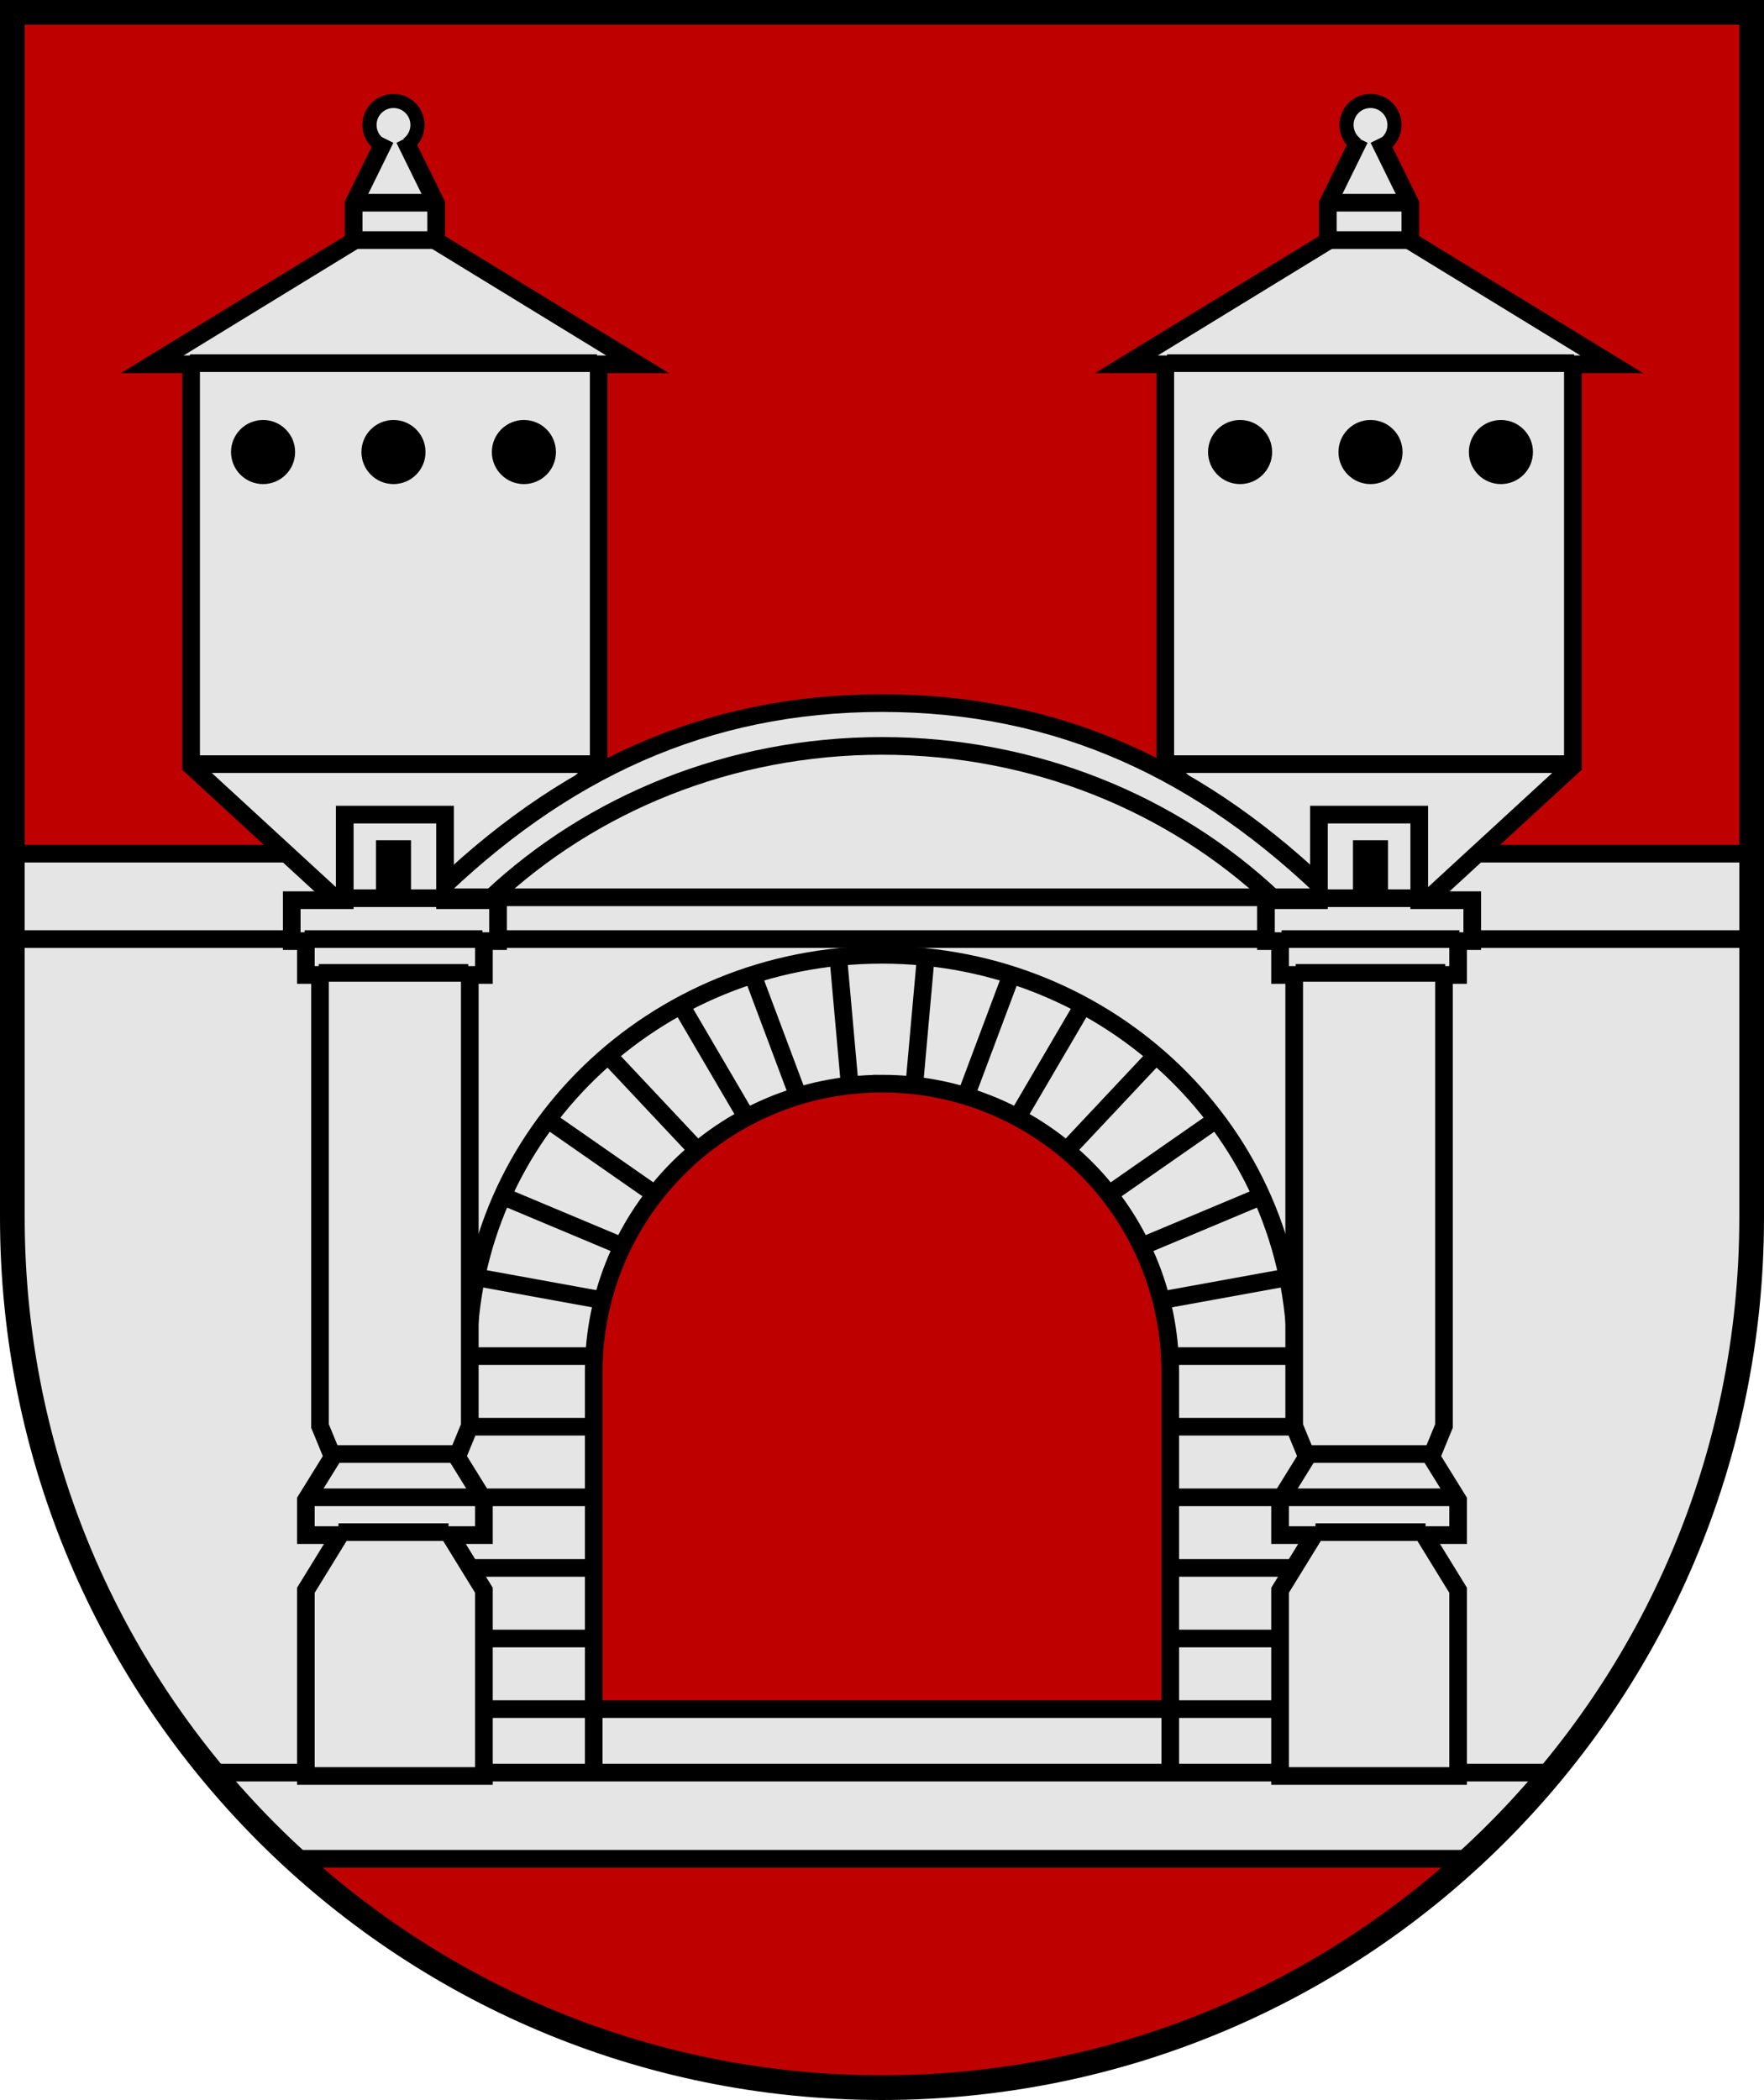 <?xml version="1.0" encoding="UTF-8" standalone="no"?>
<svg
   xmlns:dc="http://purl.org/dc/elements/1.1/"
   xmlns:cc="http://creativecommons.org/ns#"
   xmlns:rdf="http://www.w3.org/1999/02/22-rdf-syntax-ns#"
   xmlns:svg="http://www.w3.org/2000/svg"
   xmlns="http://www.w3.org/2000/svg"
   width="500"
   height="595"
   viewBox="0 0 132.292 157.427"
   version="1.1"
   id="svg847">
  <defs
     id="defs841" />
  <path
     id="path1015"
     style="fill:#be0000;fill-opacity:1;fill-rule:evenodd;stroke:none;stroke-width:1.852;stroke-miterlimit:9.26;stroke-dasharray:none"
     d="m 131.366,0.926 v 90.355 c 0,36.02 -29.2,65.22 -65.22,65.22 -36.02,0 -65.22,-29.2 -65.22,-65.22 V 0.926 Z" />
  <path
     id="path851"
     style="fill:#e5e5e5;fill-opacity:1;fill-rule:evenodd;stroke:#000000;stroke-width:1.323;stroke-miterlimit:9.26;stroke-dasharray:none"
     d="m 0.926,63.994 v 27.288 c 0,19.021 8.145,36.138 21.135,48.06 h 88.169 c 12.99,-11.922 21.135,-29.039 21.135,-48.06 V 63.994 Z M 66.146,81.236 c 11.94,0 21.62,9.68 21.62,21.62 V 128.122 H 44.526 v -25.265 c 0,-11.94 9.679,-21.62 21.62,-21.62 z" />
  <path
     style="font-variation-settings:normal;vector-effect:none;fill:none;fill-opacity:1;stroke:#000000;stroke-width:1.323;stroke-linecap:butt;stroke-linejoin:miter;stroke-miterlimit:8.5;stroke-dasharray:none;stroke-dashoffset:0;stroke-opacity:1;stop-color:#000000"
     d="m 15.327,132.884 h 7.517 m 13.332,0 h 8.35 43.24 8.35 m 13.332,0 h 7.517"
     id="path963" />
  <path
     id="path965"
     style="fill:none;fill-rule:evenodd;stroke:#000000;stroke-width:1.323;stroke-miterlimit:9.26;stroke-dasharray:none"
     d="m 97.174,101.663 c 0,-16.616 -13.892,-30.086 -31.028,-30.086 -17.136,0 -31.028,13.47 -31.028,30.086" />
  <g
     id="g1107"
     transform="translate(-37.613,-27.577)">
    <circle
       style="opacity:1;fill:#e5e5e5;fill-opacity:1;fill-rule:evenodd;stroke:#000000;stroke-width:1.058;stroke-miterlimit:9.26;stroke-dasharray:none"
       id="path861"
       cx="67.123"
       cy="36.943"
       r="1.798" />
    <path
       style="opacity:1;fill:#e5e5e5;fill-opacity:1;fill-rule:evenodd;stroke:#000000;stroke-width:5;stroke-miterlimit:9.26;stroke-dasharray:none"
       d="m 251.016,143.353 -9,18.309 v 10.59 l -57,34.867 h 11 v 113.615 l 43.482,39.98 h 28.389 l 43.482,-39.98 V 207.119 h 11 l -57,-34.867 v -10.59 l -9,-18.309"
       id="path853"
       transform="scale(0.265)" />
    <path
       style="opacity:1;fill:#000000;fill-rule:evenodd;stroke:none;stroke-width:0.794;stroke-miterlimit:9.26;stroke-dasharray:none"
       d="m 69.525,61.464 c 0,1.327 -1.076,2.403 -2.403,2.403 -1.327,0 -2.403,-1.076 -2.403,-2.403 -2e-6,-1.327 1.076,-2.403 2.403,-2.403 1.327,-10e-7 2.403,1.076 2.403,2.403 z"
       id="path1095" />
    <path
       style="opacity:1;fill:#000000;fill-rule:evenodd;stroke:none;stroke-width:0.794;stroke-miterlimit:9.26;stroke-dasharray:none"
       d="m 59.745,61.464 c 0,1.327 -1.076,2.403 -2.403,2.403 -1.327,0 -2.403,-1.076 -2.403,-2.403 -10e-7,-1.327 1.076,-2.403 2.403,-2.403 1.327,0 2.403,1.076 2.403,2.403 z"
       id="path1093" />
    <path
       style="opacity:1;fill:#000000;fill-rule:evenodd;stroke:none;stroke-width:0.794;stroke-miterlimit:9.26;stroke-dasharray:none"
       d="m 74.5,61.464 c 0,1.327 1.076,2.403 2.403,2.403 1.327,10e-7 2.403,-1.076 2.403,-2.403 10e-7,-1.327 -1.076,-2.403 -2.403,-2.403 -1.327,0 -2.403,1.076 -2.403,2.403 z"
       id="circle905" />
    <path
       id="rect867"
       style="fill:none;fill-rule:evenodd;stroke:#000000;stroke-width:1.323;stroke-miterlimit:8.5;stroke-dasharray:none"
       d="m 64.033,42.773 h 6.179 m -6.179,2.802 h 6.179 M 51.862,54.8 H 82.383 M 51.862,84.861 h 30.521" />
  </g>
  <g
     id="g1137"
     transform="matrix(-1,0,0,1,169.904,-27.577)">
    <circle
       style="opacity:1;fill:#e5e5e5;fill-opacity:1;fill-rule:evenodd;stroke:#000000;stroke-width:1.058;stroke-miterlimit:9.26;stroke-dasharray:none"
       id="circle1125"
       cx="67.123"
       cy="36.943"
       r="1.798" />
    <path
       style="opacity:1;fill:#e5e5e5;fill-opacity:1;fill-rule:evenodd;stroke:#000000;stroke-width:5;stroke-miterlimit:9.26;stroke-dasharray:none"
       d="m 251.016,143.353 -9,18.309 v 10.59 l -57,34.867 h 11 v 113.615 l 43.482,39.98 h 28.389 l 43.482,-39.98 V 207.119 h 11 l -57,-34.867 v -10.59 l -9,-18.309"
       id="path1127"
       transform="scale(0.265)" />
    <path
       style="opacity:1;fill:#000000;fill-rule:evenodd;stroke:none;stroke-width:0.794;stroke-miterlimit:9.26;stroke-dasharray:none"
       d="m 69.525,61.464 c 0,1.327 -1.076,2.403 -2.403,2.403 -1.327,0 -2.403,-1.076 -2.403,-2.403 -2e-6,-1.327 1.076,-2.403 2.403,-2.403 1.327,-10e-7 2.403,1.076 2.403,2.403 z"
       id="path1129" />
    <path
       style="opacity:1;fill:#000000;fill-rule:evenodd;stroke:none;stroke-width:0.794;stroke-miterlimit:9.26;stroke-dasharray:none"
       d="m 59.745,61.464 c 0,1.327 -1.076,2.403 -2.403,2.403 -1.327,0 -2.403,-1.076 -2.403,-2.403 -10e-7,-1.327 1.076,-2.403 2.403,-2.403 1.327,0 2.403,1.076 2.403,2.403 z"
       id="path1131" />
    <path
       style="opacity:1;fill:#000000;fill-rule:evenodd;stroke:none;stroke-width:0.794;stroke-miterlimit:9.26;stroke-dasharray:none"
       d="m 74.5,61.464 c 0,1.327 1.076,2.403 2.403,2.403 1.327,10e-7 2.403,-1.076 2.403,-2.403 10e-7,-1.327 -1.076,-2.403 -2.403,-2.403 -1.327,0 -2.403,1.076 -2.403,2.403 z"
       id="path1133" />
    <path
       id="path1135"
       style="fill:none;fill-rule:evenodd;stroke:#000000;stroke-width:1.323;stroke-miterlimit:8.5;stroke-dasharray:none"
       d="m 64.033,42.773 h 6.179 m -6.179,2.802 h 6.179 M 51.862,54.8 H 82.383 M 51.862,84.861 h 30.521" />
  </g>
  <path
     id="path996"
     style="fill:#e5e5e5;fill-opacity:1;fill-rule:evenodd;stroke:#000000;stroke-width:1.323;stroke-miterlimit:9.26;stroke-dasharray:none"
     d="m 99.896,67.266 c -9.685,-9.49 -20.5,-14.556 -33.75,-14.556 -13.25,0 -24.065,5.066 -33.75,14.556 z" />
  <path
     id="path980"
     style="font-variation-settings:normal;vector-effect:none;fill:none;fill-opacity:1;stroke:#000000;stroke-width:1.323;stroke-linecap:butt;stroke-linejoin:miter;stroke-miterlimit:8.5;stroke-dasharray:none;stroke-dashoffset:0;stroke-opacity:1;stop-color:#000000"
     d="m 87.766,101.663 h 9.408 m -9.408,5.292 h 9.408 m -9.408,5.292 h 8.35 m -8.35,5.292 h 9.352 m -9.352,5.292 h 8.15 m -8.15,10.054 v -4.763 h 8.15 m 0.472,-32.336 -9.355,1.701 m 7.512,-7.796 -8.788,3.685 m 5.528,-9.497 -7.938,5.528 m 3.26,-10.205 -6.662,7.087 m 1.276,-10.914 -4.819,8.221 m -0.567,-10.489 -3.402,9.071 m -3.014,-10.347 -0.85,9.497 M 44.526,101.663 h -9.408 m 9.408,5.292 h -9.408 m 9.408,5.292 h -8.35 m 8.35,5.292 h -9.352 m 9.352,5.292 h -8.15 m 8.15,10.054 v -4.763 h -8.15 m -0.472,-32.336 9.355,1.701 m -7.512,-7.796 8.788,3.685 m -5.528,-9.497 7.938,5.528 m -3.26,-10.205 6.662,7.087 m -1.276,-10.914 4.819,8.221 m 0.567,-10.489 3.402,9.071 m 3.014,-10.347 0.85,9.497" />
  <path
     id="path994"
     style="fill:none;fill-rule:evenodd;stroke:#000000;stroke-width:1.323;stroke-miterlimit:9.26;stroke-dasharray:none"
     d="m 0.926,70.397 h 20.86 m 15.449,0 h 57.823 m 15.449,0 h 20.86" />
  <path
     id="path998"
     style="fill:none;fill-rule:evenodd;stroke:#000000;stroke-width:1.323;stroke-miterlimit:9.26;stroke-dasharray:none"
     d="m 95.454,67.295 c -7.501,-7.03 -17.863,-11.378 -29.308,-11.378 -11.445,0 -21.807,4.348 -29.308,11.378" />
  <g
     id="g1112"
     transform="translate(-37.613,-27.577)">
    <path
       style="opacity:1;fill:#e5e5e5;fill-opacity:1;fill-rule:evenodd;stroke:#000000;stroke-width:5;stroke-miterlimit:9.26;stroke-dasharray:none"
       d="m 239.498,358.715 h -15 v 11.578 h 4 v 9.58 h 4 v 127.578 l 3.598,8.756 -7.598,12.257 v 9.866 h 9.598 l -9.598,15.602 v 52.534 h 50.389 v -52.534 l -9.598,-15.602 h 9.598 v -9.866 l -7.598,-12.257 3.598,-8.756 V 379.873 h 4 v -9.58 h 4 v -11.578 h -15 v -24.207 h -28.389 z"
       transform="scale(0.265)"
       id="path1081" />
    <path
       style="opacity:1;fill:#000000;fill-rule:evenodd;stroke:none;stroke-width:0.794;stroke-miterlimit:9.26;stroke-dasharray:none"
       d="m -65.808,90.565 h -2.63 v 4.345 h 2.63 z"
       transform="scale(-1,1)"
       id="path1097" />
    <path
       id="path1099"
       style="fill:none;fill-rule:evenodd;stroke:#000000;stroke-width:1.323;stroke-miterlimit:8.5;stroke-dasharray:none"
       d="m 63.367,94.91 h 7.511 m -8.411,41.67 h 9.312 m -11.322,3.243 h 13.332 m 2.11e-4,-41.849 H 60.457 m 1.059,2.535 h 11.215 m -9.734,41.925 h 8.253" />
  </g>
  <g
     id="g1168"
     transform="matrix(-1,0,0,1,169.904,-27.577)">
    <path
       style="opacity:1;fill:#e5e5e5;fill-opacity:1;fill-rule:evenodd;stroke:#000000;stroke-width:5;stroke-miterlimit:9.26;stroke-dasharray:none"
       d="m 239.498,358.715 h -15 v 11.578 h 4 v 9.58 h 4 v 127.578 l 3.598,8.756 -7.598,12.257 v 9.866 h 9.598 l -9.598,15.602 v 52.534 h 50.389 v -52.534 l -9.598,-15.602 h 9.598 v -9.866 l -7.598,-12.257 3.598,-8.756 V 379.873 h 4 v -9.58 h 4 v -11.578 h -15 v -24.207 h -28.389 z"
       transform="scale(0.265)"
       id="path1162" />
    <path
       style="opacity:1;fill:#000000;fill-rule:evenodd;stroke:none;stroke-width:0.794;stroke-miterlimit:9.26;stroke-dasharray:none"
       d="m -65.808,90.565 h -2.63 v 4.345 h 2.63 z"
       transform="scale(-1,1)"
       id="path1164" />
    <path
       id="path1166"
       style="fill:none;fill-rule:evenodd;stroke:#000000;stroke-width:1.323;stroke-miterlimit:8.5;stroke-dasharray:none"
       d="m 63.367,94.91 h 7.511 m -8.411,41.67 h 9.312 m -11.322,3.243 h 13.332 m 2.11e-4,-41.849 H 60.457 m 1.059,2.535 h 11.215 m -9.734,41.925 h 8.253" />
  </g>
  <path
     id="rect844"
     style="fill:none;fill-rule:evenodd;stroke:#000000;stroke-width:1.852;stroke-miterlimit:9.26;stroke-dasharray:none"
     d="m 131.366,0.926 v 90.355 c 0,36.02 -29.2,65.22 -65.22,65.22 -36.02,0 -65.22,-29.2 -65.22,-65.22 V 0.926 Z" />
</svg>
